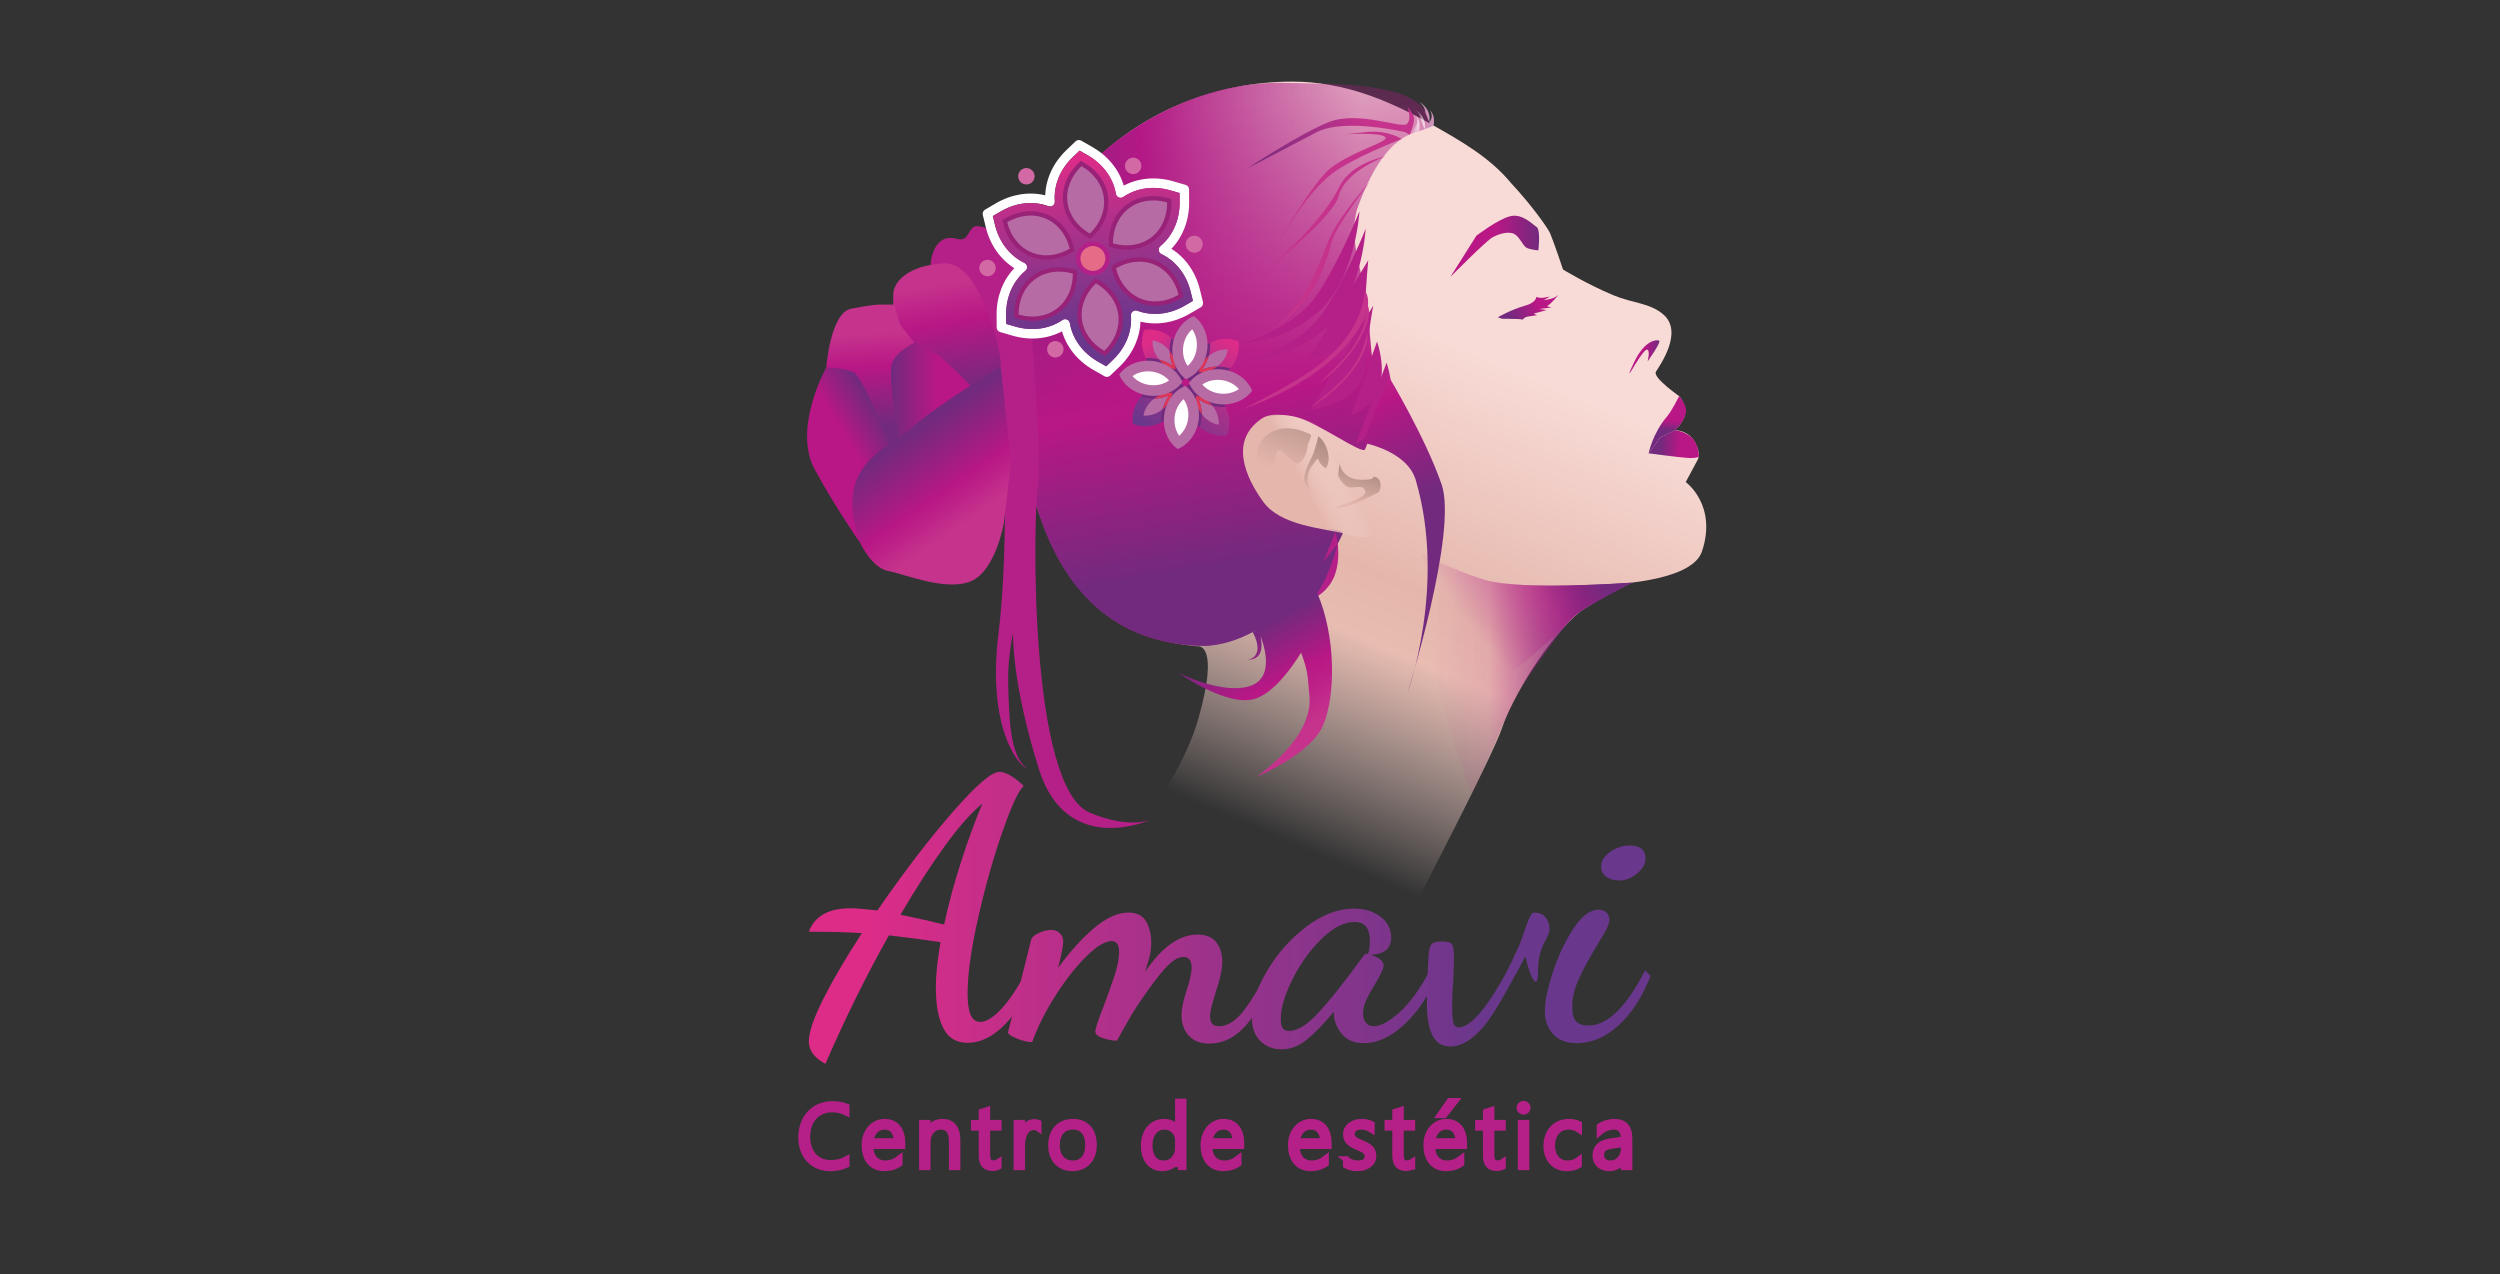 <?xml version="1.0" encoding="utf-8"?>
<!-- Generator: Adobe Illustrator 16.0.0, SVG Export Plug-In . SVG Version: 6.00 Build 0)  -->
<!DOCTYPE svg PUBLIC "-//W3C//DTD SVG 1.1//EN" "http://www.w3.org/Graphics/SVG/1.1/DTD/svg11.dtd">
<svg version="1.1" id="Capa_1" xmlns="http://www.w3.org/2000/svg" xmlns:xlink="http://www.w3.org/1999/xlink" x="0px" y="0px"
	 width="844.564px" height="430.479px" viewBox="0 0 844.564 430.479" enable-background="new 0 0 844.564 430.479"
	 xml:space="preserve">
<rect x="0" y="0" width="844.564" height="430.479" fill="#333333" stroke="none"/>
<g>
	<g>
		<g>
			<path fill="#B42087" stroke="#B42087" stroke-width="2" stroke-miterlimit="10" d="M285.984,393.521
				c-1.616,0.76-3.46,1.139-5.534,1.139c-1.48,0-2.823-0.26-4.03-0.78c-1.207-0.521-2.236-1.244-3.088-2.168
				c-0.853-0.925-1.509-2.024-1.971-3.3c-0.462-1.276-0.694-2.667-0.694-4.176c0-1.587,0.246-3.065,0.737-4.433
				s1.195-2.555,2.11-3.563c0.915-1.008,2.022-1.798,3.322-2.373c1.3-0.574,2.757-0.861,4.373-0.861
				c1.781,0,3.374,0.272,4.775,0.817v2.073c-1.499-0.749-3.101-1.124-4.804-1.124c-1.353,0-2.555,0.234-3.607,0.701
				c-1.051,0.467-1.937,1.117-2.657,1.948c-0.72,0.834-1.271,1.816-1.65,2.951c-0.379,1.133-0.569,2.373-0.569,3.715
				c0,1.208,0.17,2.345,0.511,3.41c0.34,1.065,0.844,1.997,1.511,2.796s1.497,1.432,2.49,1.897c0.993,0.469,2.146,0.701,3.46,0.701
				c2.015,0,3.787-0.423,5.315-1.27V393.521z"/>
			<path fill="#B42087" stroke="#B42087" stroke-width="2" stroke-miterlimit="10" d="M294.026,387.156
				c0.01,0.915,0.132,1.737,0.365,2.467c0.233,0.73,0.569,1.35,1.007,1.854c0.438,0.507,0.971,0.894,1.599,1.162
				c0.627,0.267,1.336,0.401,2.124,0.401c1.685,0,3.276-0.591,4.775-1.767v1.839c-1.431,1.022-3.164,1.532-5.198,1.532
				c-1.002,0-1.913-0.174-2.73-0.524c-0.817-0.351-1.513-0.858-2.087-1.527c-0.575-0.666-1.018-1.485-1.329-2.46
				c-0.312-0.974-0.467-2.083-0.467-3.328c0-1.119,0.17-2.155,0.511-3.11c0.341-0.954,0.813-1.778,1.416-2.476
				c0.604-0.695,1.319-1.24,2.146-1.634c0.827-0.396,1.732-0.592,2.716-0.592c0.964,0,1.815,0.167,2.555,0.503
				s1.361,0.815,1.862,1.438c0.501,0.625,0.883,1.384,1.146,2.279c0.263,0.896,0.395,1.897,0.395,3.007v0.936H294.026z
				 M302.904,385.52c-0.029-1.556-0.399-2.764-1.109-3.62c-0.711-0.857-1.699-1.286-2.964-1.286c-0.633,0-1.219,0.113-1.76,0.336
				c-0.54,0.226-1.015,0.549-1.423,0.972c-0.409,0.423-0.747,0.94-1.015,1.549s-0.455,1.291-0.562,2.05H302.904z"/>
			<path fill="#B42087" stroke="#B42087" stroke-width="2" stroke-miterlimit="10" d="M321.576,394.296v-8.614
				c0-3.378-1.227-5.068-3.68-5.068c-0.652,0-1.255,0.131-1.811,0.389c-0.555,0.258-1.034,0.615-1.438,1.073
				c-0.404,0.458-0.72,0.999-0.949,1.627c-0.229,0.628-0.342,1.308-0.342,2.037v8.557h-1.87v-14.952h1.87v2.599h0.058
				c1.11-1.966,2.779-2.948,5.008-2.948c1.635,0,2.881,0.53,3.738,1.59c0.856,1.063,1.285,2.596,1.285,4.6v9.112H321.576z"/>
			<path fill="#B42087" stroke="#B42087" stroke-width="2" stroke-miterlimit="10" d="M337.358,394.121
				c-0.643,0.321-1.343,0.481-2.103,0.481c-2.414,0-3.621-1.392-3.621-4.177v-9.447h-2.628v-1.635h2.628v-3.768l1.869-0.613v4.381
				h3.855v1.635h-3.855v9.155c0,1.013,0.166,1.743,0.497,2.191c0.331,0.447,0.891,0.672,1.679,0.672
				c0.584,0,1.144-0.176,1.679-0.526V394.121z"/>
			<path fill="#B42087" stroke="#B42087" stroke-width="2" stroke-miterlimit="10" d="M350.847,381.256
				c-0.438-0.321-1.002-0.48-1.694-0.48c-0.497,0-0.934,0.094-1.314,0.285c-0.379,0.188-0.713,0.444-1,0.766
				s-0.531,0.694-0.73,1.117c-0.2,0.423-0.36,0.864-0.482,1.321c-0.122,0.458-0.209,0.919-0.263,1.388
				c-0.054,0.467-0.081,0.91-0.081,1.329v7.314h-1.854v-14.952h1.854v3.198h0.059c0.175-0.545,0.396-1.035,0.665-1.468
				c0.268-0.434,0.577-0.799,0.927-1.095c0.35-0.298,0.732-0.522,1.146-0.679c0.414-0.156,0.849-0.234,1.307-0.234
				c0.301,0,0.571,0.02,0.81,0.059c0.238,0.039,0.455,0.098,0.65,0.176V381.256z"/>
			<path fill="#B42087" stroke="#B42087" stroke-width="2" stroke-miterlimit="10" d="M362.277,394.646
				c-1.11,0-2.105-0.185-2.986-0.554c-0.881-0.37-1.633-0.893-2.256-1.57c-0.623-0.676-1.1-1.487-1.431-2.432
				c-0.331-0.944-0.496-1.99-0.496-3.14c0-1.245,0.175-2.36,0.525-3.343s0.85-1.817,1.497-2.504c0.647-0.687,1.429-1.209,2.344-1.57
				c0.915-0.359,1.937-0.539,3.066-0.539c1.081,0,2.054,0.178,2.92,0.531c0.866,0.356,1.601,0.87,2.205,1.542
				s1.066,1.489,1.387,2.453c0.321,0.963,0.482,2.06,0.482,3.285c0,1.167-0.168,2.231-0.504,3.19
				c-0.336,0.958-0.815,1.783-1.438,2.475c-0.624,0.691-1.382,1.228-2.278,1.606C364.418,394.457,363.406,394.646,362.277,394.646z
				 M362.422,380.613c-0.817,0-1.557,0.142-2.219,0.425c-0.662,0.282-1.229,0.694-1.701,1.233c-0.472,0.541-0.834,1.202-1.087,1.986
				c-0.253,0.782-0.38,1.672-0.38,2.664c0,0.935,0.126,1.777,0.38,2.527c0.253,0.748,0.611,1.391,1.073,1.927
				c0.462,0.535,1.024,0.945,1.686,1.232c0.662,0.289,1.402,0.433,2.22,0.433c0.837,0,1.577-0.14,2.219-0.416
				c0.642-0.278,1.188-0.683,1.635-1.213s0.786-1.181,1.015-1.948c0.229-0.771,0.343-1.646,0.343-2.63
				c0-2.016-0.448-3.555-1.343-4.621C365.367,381.147,364.087,380.613,362.422,380.613z"/>
			<path fill="#B42087" stroke="#B42087" stroke-width="2" stroke-miterlimit="10" d="M397.957,394.296v-2.628h-0.058
				c-0.497,0.944-1.205,1.676-2.125,2.197s-1.964,0.78-3.132,0.78c-0.935,0-1.784-0.172-2.548-0.517
				c-0.765-0.346-1.419-0.845-1.964-1.497c-0.545-0.653-0.966-1.441-1.263-2.365c-0.297-0.925-0.445-1.973-0.445-3.14
				c0-1.208,0.163-2.31,0.489-3.307c0.326-0.999,0.789-1.855,1.387-2.571s1.319-1.27,2.161-1.663
				c0.842-0.396,1.779-0.592,2.811-0.592c2.151,0,3.694,0.86,4.629,2.584h0.058v-9.419h1.869v22.137H397.957z M397.957,385.272
				c0-0.651-0.112-1.262-0.336-1.826c-0.224-0.563-0.535-1.055-0.934-1.475c-0.399-0.418-0.879-0.748-1.438-0.993
				c-0.56-0.241-1.176-0.365-1.847-0.365c-0.74,0-1.422,0.147-2.045,0.439c-0.623,0.293-1.156,0.712-1.599,1.262
				c-0.443,0.551-0.789,1.221-1.037,2.009c-0.248,0.788-0.372,1.685-0.372,2.688c0,0.944,0.112,1.79,0.336,2.54
				s0.542,1.382,0.957,1.897c0.414,0.516,0.908,0.911,1.482,1.184s1.212,0.409,1.913,0.409c0.759,0,1.443-0.137,2.052-0.409
				c0.608-0.272,1.124-0.647,1.547-1.125c0.423-0.477,0.75-1.037,0.978-1.679c0.229-0.643,0.343-1.329,0.343-2.059V385.272z"/>
			<path fill="#B42087" stroke="#B42087" stroke-width="2" stroke-miterlimit="10" d="M408.525,387.156
				c0.01,0.915,0.131,1.737,0.365,2.467c0.233,0.73,0.569,1.35,1.007,1.854c0.438,0.507,0.971,0.894,1.599,1.162
				c0.627,0.267,1.336,0.401,2.125,0.401c1.684,0,3.275-0.591,4.774-1.767v1.839c-1.431,1.022-3.164,1.532-5.198,1.532
				c-1.002,0-1.912-0.174-2.73-0.524c-0.817-0.351-1.514-0.858-2.088-1.527c-0.574-0.666-1.017-1.485-1.329-2.46
				c-0.312-0.974-0.467-2.083-0.467-3.328c0-1.119,0.17-2.155,0.511-3.11c0.341-0.954,0.813-1.778,1.417-2.476
				c0.604-0.695,1.319-1.24,2.147-1.634c0.827-0.396,1.732-0.592,2.715-0.592c0.964,0,1.815,0.167,2.555,0.503
				c0.74,0.336,1.36,0.815,1.862,1.438c0.501,0.625,0.883,1.384,1.146,2.279s0.395,1.897,0.395,3.007v0.936H408.525z
				 M417.403,385.52c-0.029-1.556-0.399-2.764-1.11-3.62c-0.71-0.857-1.699-1.286-2.964-1.286c-0.633,0-1.219,0.113-1.76,0.336
				c-0.54,0.226-1.015,0.549-1.423,0.972c-0.409,0.423-0.748,0.94-1.015,1.549s-0.455,1.291-0.562,2.05H417.403z"/>
			<path fill="#B42087" stroke="#B42087" stroke-width="2" stroke-miterlimit="10" d="M438.058,387.156
				c0.01,0.915,0.132,1.737,0.366,2.467c0.233,0.73,0.569,1.35,1.007,1.854c0.438,0.507,0.971,0.894,1.599,1.162
				c0.628,0.267,1.336,0.401,2.125,0.401c1.684,0,3.276-0.591,4.774-1.767v1.839c-1.431,1.022-3.164,1.532-5.198,1.532
				c-1.002,0-1.913-0.174-2.73-0.524s-1.514-0.858-2.088-1.527c-0.575-0.666-1.018-1.485-1.329-2.46
				c-0.312-0.974-0.468-2.083-0.468-3.328c0-1.119,0.17-2.155,0.511-3.11c0.341-0.954,0.813-1.778,1.416-2.476
				c0.604-0.695,1.319-1.24,2.147-1.634c0.827-0.396,1.732-0.592,2.715-0.592c0.964,0,1.815,0.167,2.556,0.503
				c0.74,0.336,1.36,0.815,1.861,1.438c0.502,0.625,0.883,1.384,1.146,2.279c0.263,0.896,0.395,1.897,0.395,3.007v0.936H438.058z
				 M446.936,385.52c-0.029-1.556-0.399-2.764-1.109-3.62c-0.711-0.857-1.699-1.286-2.964-1.286c-0.633,0-1.219,0.113-1.759,0.336
				c-0.541,0.226-1.015,0.549-1.424,0.972c-0.409,0.423-0.747,0.94-1.015,1.549c-0.268,0.608-0.455,1.291-0.563,2.05H446.936z"/>
			<path fill="#B42087" stroke="#B42087" stroke-width="2" stroke-miterlimit="10" d="M454.672,391.61
				c0.282,0.223,0.589,0.423,0.919,0.597c0.331,0.177,0.672,0.327,1.022,0.454c0.351,0.125,0.703,0.222,1.059,0.283
				c0.355,0.063,0.694,0.097,1.015,0.097c2.219,0,3.329-0.834,3.329-2.497c0-0.38-0.078-0.708-0.234-0.986
				c-0.155-0.277-0.379-0.53-0.671-0.759c-0.292-0.229-0.643-0.441-1.051-0.635c-0.409-0.195-0.872-0.4-1.387-0.614
				c-0.691-0.281-1.285-0.568-1.781-0.86c-0.497-0.293-0.905-0.612-1.227-0.957c-0.321-0.346-0.56-0.725-0.715-1.139
				s-0.234-0.885-0.234-1.409c0-0.663,0.144-1.251,0.431-1.767s0.674-0.955,1.161-1.314c0.487-0.359,1.049-0.636,1.687-0.824
				c0.638-0.191,1.307-0.285,2.008-0.285c1.295,0,2.424,0.243,3.388,0.729v1.972c-1.12-0.721-2.327-1.082-3.621-1.082
				c-0.467,0-0.893,0.061-1.278,0.177c-0.384,0.116-0.713,0.283-0.985,0.495c-0.273,0.215-0.484,0.471-0.635,0.769
				c-0.151,0.296-0.227,0.624-0.227,0.983c0,0.371,0.059,0.694,0.175,0.972c0.117,0.278,0.299,0.528,0.547,0.752
				c0.249,0.226,0.57,0.438,0.964,0.643c0.395,0.205,0.874,0.423,1.438,0.657c0.72,0.293,1.343,0.581,1.869,0.868
				c0.525,0.289,0.958,0.6,1.299,0.936c0.341,0.336,0.594,0.71,0.76,1.124c0.165,0.414,0.248,0.893,0.248,1.438
				c0,0.672-0.139,1.271-0.416,1.796c-0.277,0.526-0.662,0.97-1.153,1.329c-0.492,0.361-1.069,0.634-1.73,0.817
				c-0.662,0.186-1.382,0.277-2.161,0.277c-1.509,0-2.779-0.315-3.811-0.947V391.61z"/>
			<path fill="#B42087" stroke="#B42087" stroke-width="2" stroke-miterlimit="10" d="M477.082,394.121
				c-0.643,0.321-1.344,0.481-2.103,0.481c-2.414,0-3.621-1.392-3.621-4.177v-9.447h-2.628v-1.635h2.628v-3.768l1.869-0.613v4.381
				h3.855v1.635h-3.855v9.155c0,1.013,0.166,1.743,0.497,2.191c0.331,0.447,0.891,0.672,1.679,0.672c0.584,0,1.144-0.176,1.68-0.526
				V394.121z"/>
			<path fill="#B42087" stroke="#B42087" stroke-width="2" stroke-miterlimit="10" d="M483.81,387.156
				c0.01,0.915,0.132,1.737,0.366,2.467c0.233,0.73,0.569,1.35,1.007,1.854c0.438,0.507,0.971,0.894,1.599,1.162
				c0.628,0.267,1.336,0.401,2.125,0.401c1.684,0,3.275-0.591,4.774-1.767v1.839c-1.431,1.022-3.164,1.532-5.198,1.532
				c-1.002,0-1.912-0.174-2.73-0.524c-0.817-0.351-1.513-0.858-2.087-1.527c-0.575-0.666-1.018-1.485-1.329-2.46
				c-0.312-0.974-0.468-2.083-0.468-3.328c0-1.119,0.17-2.155,0.511-3.11c0.341-0.954,0.813-1.778,1.417-2.476
				c0.604-0.695,1.319-1.24,2.146-1.634c0.827-0.396,1.732-0.592,2.715-0.592c0.964,0,1.815,0.167,2.555,0.503
				c0.74,0.336,1.361,0.815,1.862,1.438c0.501,0.625,0.883,1.384,1.146,2.279c0.263,0.896,0.395,1.897,0.395,3.007v0.936H483.81z
				 M492.688,385.52c-0.029-1.556-0.399-2.764-1.109-3.62c-0.711-0.857-1.699-1.286-2.964-1.286c-0.633,0-1.219,0.113-1.76,0.336
				c-0.54,0.226-1.015,0.549-1.423,0.972s-0.747,0.94-1.015,1.549c-0.268,0.608-0.455,1.291-0.562,2.05H492.688z M487.957,376.729
				h-1.577l3.329-4.788h1.972L487.957,376.729z"/>
			<path fill="#B42087" stroke="#B42087" stroke-width="2" stroke-miterlimit="10" d="M507.695,394.121
				c-0.642,0.321-1.343,0.481-2.103,0.481c-2.414,0-3.621-1.392-3.621-4.177v-9.447h-2.628v-1.635h2.628v-3.768l1.869-0.613v4.381
				h3.854v1.635h-3.854v9.155c0,1.013,0.166,1.743,0.496,2.191c0.331,0.447,0.891,0.672,1.68,0.672c0.584,0,1.144-0.176,1.679-0.526
				V394.121z"/>
			<path fill="#B42087" stroke="#B42087" stroke-width="2" stroke-miterlimit="10" d="M514.687,375.562
				c-0.36,0-0.672-0.125-0.935-0.379c-0.263-0.253-0.394-0.574-0.394-0.964c0-0.38,0.131-0.694,0.394-0.941
				c0.263-0.248,0.574-0.372,0.935-0.372c0.185,0,0.36,0.031,0.526,0.095c0.165,0.063,0.309,0.152,0.431,0.271
				c0.122,0.116,0.219,0.254,0.292,0.416c0.073,0.159,0.109,0.338,0.109,0.532c0,0.185-0.034,0.361-0.102,0.526
				c-0.068,0.165-0.166,0.309-0.292,0.43c-0.126,0.122-0.27,0.217-0.431,0.285C515.059,375.527,514.881,375.562,514.687,375.562z
				 M513.767,394.296v-14.952h1.869v14.952H513.767z"/>
			<path fill="#B42087" stroke="#B42087" stroke-width="2" stroke-miterlimit="10" d="M533.388,393.624
				c-1.109,0.672-2.453,1.017-4.03,1.036c-1.071,0.011-2.035-0.174-2.891-0.554c-0.857-0.379-1.587-0.907-2.19-1.585
				c-0.604-0.676-1.066-1.475-1.387-2.396c-0.321-0.918-0.482-1.919-0.482-2.999c0-1.119,0.17-2.174,0.511-3.161
				c0.341-0.988,0.837-1.851,1.49-2.584c0.652-0.735,1.45-1.316,2.395-1.745c0.944-0.429,2.024-0.643,3.241-0.643
				c1.236,0,2.366,0.237,3.388,0.715v1.986c-1.09-0.721-2.269-1.082-3.534-1.082c-0.886,0-1.675,0.169-2.365,0.505
				c-0.691,0.336-1.273,0.794-1.745,1.373s-0.833,1.255-1.081,2.03c-0.249,0.773-0.373,1.592-0.373,2.46
				c0,0.797,0.104,1.562,0.314,2.292c0.209,0.729,0.53,1.374,0.964,1.934c0.433,0.561,0.98,1.006,1.643,1.336
				c0.662,0.332,1.44,0.498,2.336,0.498c1.401,0,2.667-0.42,3.796-1.257V393.624z"/>
			<path fill="#B42087" stroke="#B42087" stroke-width="2" stroke-miterlimit="10" d="M548.585,394.296v-2.657h-0.059
				c-0.486,0.953-1.151,1.694-1.993,2.219c-0.842,0.525-1.794,0.788-2.855,0.788c-0.72,0-1.37-0.102-1.949-0.307
				c-0.579-0.203-1.071-0.494-1.474-0.868c-0.405-0.374-0.716-0.824-0.935-1.351c-0.219-0.524-0.328-1.104-0.328-1.737
				c0-1.354,0.418-2.432,1.255-3.234s2.103-1.325,3.797-1.568l4.541-0.658c0-2.872-1.115-4.309-3.344-4.309
				c-1.743,0-3.358,0.64-4.848,1.914v-2.045c0.312-0.223,0.665-0.425,1.059-0.606c0.395-0.18,0.811-0.336,1.249-0.467
				c0.438-0.13,0.888-0.233,1.351-0.307c0.462-0.072,0.912-0.108,1.351-0.108c1.665,0,2.922,0.467,3.774,1.401
				c0.852,0.934,1.277,2.326,1.277,4.177v9.724H548.585z M544.73,387.039c-0.672,0.097-1.246,0.219-1.723,0.365
				c-0.478,0.146-0.872,0.344-1.183,0.591c-0.312,0.248-0.541,0.556-0.686,0.92c-0.146,0.365-0.219,0.815-0.219,1.352
				c0,0.399,0.07,0.768,0.211,1.109c0.141,0.341,0.346,0.636,0.613,0.882c0.268,0.249,0.594,0.441,0.979,0.578
				c0.384,0.136,0.82,0.205,1.307,0.205c0.662,0,1.271-0.127,1.825-0.38c0.555-0.254,1.034-0.604,1.438-1.051
				c0.404-0.449,0.72-0.984,0.949-1.607c0.229-0.623,0.343-1.3,0.343-2.03v-1.475L544.73,387.039z"/>
		</g>
	</g>
	<g>
		<linearGradient id="SVGID_1_" gradientUnits="userSpaceOnUse" x1="549.601" y1="310.062" x2="282.848" y2="310.062">
			<stop  offset="0.171" style="stop-color:#69378C"/>
			<stop  offset="0.971" style="stop-color:#DD2C88"/>
		</linearGradient>
		<path fill="url(#SVGID_1_)" d="M273.245,351.808c0-3.087,1.625-7.862,4.875-14.321c3.249-6.46,7.596-13.874,13.042-22.245
			c-4.875-0.323-10.849-0.486-17.917-0.486c1.95-5.28,6.662-7.922,14.139-7.922c1.624,0,4.631,0.243,9.02,0.729
			c9.099-13.162,17.592-24.254,25.475-33.274c7.88-9.019,13.121-13.529,15.723-13.529c2.112,0,4.875,1.585,8.288,4.754
			c-1.626,1.218-4.004,6.277-7.13,15.175c-3.13,8.896-5.893,18.649-8.289,29.254c-2.397,10.604-3.595,19.156-3.595,25.655
			c0,3.252,0.344,5.669,1.036,7.252c0.689,1.587,1.768,2.379,3.23,2.379c2.03,0,4.428-1.481,7.191-4.45
			c2.762-2.964,5.769-7.536,9.02-13.711l2.194,2.314c-2.602,6.907-5.933,12.455-9.995,16.639c-4.064,4.184-8.289,6.276-12.676,6.276
			c-3.739,0-6.46-1.627-8.167-4.875c-1.706-3.25-2.56-7.922-2.56-14.018c0-3.98,0.527-9.02,1.584-15.113
			c-4.144-0.649-9.955-1.42-17.429-2.315c-7.558,13.406-14.708,27.871-21.453,43.391
			C275.112,357.415,273.245,354.896,273.245,351.808z M324.681,291.109c2.355-7.313,4.753-13.854,7.191-19.625
			c-3.577,2.846-7.761,7.558-12.554,14.14c-4.796,6.582-9.833,14.383-15.114,23.402l9.142,1.95c2.438,0.651,4.306,1.097,5.606,1.342
			C320.415,305.492,322.323,298.422,324.681,291.109z"/>
		<linearGradient id="SVGID_2_" gradientUnits="userSpaceOnUse" x1="549.601" y1="330.418" x2="282.848" y2="330.418">
			<stop  offset="0.171" style="stop-color:#69378C"/>
			<stop  offset="0.971" style="stop-color:#DD2C88"/>
		</linearGradient>
		<path fill="url(#SVGID_2_)" d="M401.592,349.859c-1.627-1.787-2.438-4.063-2.438-6.827c0-1.298,0.183-2.742,0.549-4.325
			c0.366-1.585,0.792-3.068,1.279-4.45c1.055-3.33,1.585-5.77,1.585-7.313c0-2.438-0.935-3.657-2.804-3.657
			c-1.788,0-3.86,1.3-6.215,3.9c-2.358,2.603-5.527,6.867-9.507,12.798c-0.975,1.464-2.438,3.942-4.389,7.436l-2.315,4.144
			c-1.463,0-3.047-0.285-4.754-0.854c-1.706-0.568-2.56-1.34-2.56-2.314c0-0.813,0.854-3.414,2.56-7.801
			c1.625-4.224,2.944-7.923,3.962-11.093c1.014-3.169,1.523-5.809,1.523-7.923c0-2.437-0.854-3.656-2.56-3.656
			c-2.195,0-5.04,1.729-8.532,5.18c-3.495,3.456-6.948,7.843-10.361,13.165c-3.413,5.322-6.054,10.584-7.922,15.784
			c-1.463,0-3.19-0.408-5.18-1.22c-1.99-0.813-2.987-1.504-2.987-2.072l7.801-31.202c0.244-0.894,1.116-1.686,2.62-2.377
			c1.503-0.69,2.864-1.037,4.083-1.037s2.213,0.367,2.987,1.097c0.771,0.733,1.157,1.707,1.157,2.928c0,1.3-0.569,4.225-1.706,8.775
			c3.901-5.364,7.922-9.813,12.067-13.348c4.145-3.534,8.044-5.301,11.702-5.301c2.761,0,4.732,0.974,5.91,2.926
			c1.177,1.95,1.768,4.387,1.768,7.312c0,1.546-0.164,2.987-0.488,4.327c-0.325,1.34-0.854,3.15-1.584,5.424
			c5.687-8.367,11.58-12.554,17.673-12.554c2.926,0,5.059,0.875,6.399,2.62c1.341,1.748,2.012,3.922,2.012,6.521
			c0,2.601-0.813,6.258-2.438,10.97c-0.082,0.325-0.387,1.384-0.915,3.168c-0.529,1.789-0.792,3.251-0.792,4.389
			c0,2.194,1.015,3.291,3.048,3.291c2.925,0,5.79-1.869,8.593-5.607c2.803-3.737,5.423-8.205,7.861-13.408l2.072,2.561
			c-2.357,6.094-5.383,11.336-9.08,15.723c-3.698,4.389-7.943,6.583-12.737,6.583C405.531,352.54,403.215,351.645,401.592,349.859z"
			/>
		<linearGradient id="SVGID_3_" gradientUnits="userSpaceOnUse" x1="549.602" y1="330.722" x2="282.847" y2="330.722">
			<stop  offset="0.171" style="stop-color:#69378C"/>
			<stop  offset="0.971" style="stop-color:#DD2C88"/>
		</linearGradient>
		<path fill="url(#SVGID_3_)" d="M425.785,351.687c-1.909-1.87-2.865-4.509-2.865-7.923c0-4.712,1.728-9.994,5.18-15.845
			c3.454-5.85,7.862-10.806,13.225-14.871c5.364-4.062,10.726-6.094,16.089-6.094c3.574,0,6.561,0.913,8.958,2.742
			c2.396,1.828,3.595,4.165,3.595,7.009c0,3.738-2.315,5.688-6.946,5.851c2.924,0.896,4.387,2.115,4.387,3.657
			c0,0.568-0.286,1.422-0.854,2.558c-0.569,1.141-1.218,2.317-1.95,3.536c-1.301,2.113-2.316,3.962-3.047,5.547
			c-0.731,1.583-1.097,3.066-1.097,4.449c0,1.218,0.305,2.253,0.914,3.106s1.523,1.28,2.743,1.28c2.273,0,5.18-1.586,8.715-4.754
			c3.534-3.169,6.967-7.923,10.299-14.262l2.316,2.317c-3.008,6.745-6.746,12.169-11.214,16.271
			c-4.47,4.102-8.979,6.155-13.529,6.155c-3.251,0-5.75-1.077-7.496-3.23c-1.748-2.151-2.62-4.61-2.62-7.374
			c-3.657,4.388-6.786,7.598-9.386,9.63c-2.601,2.029-5.362,3.047-8.288,3.047C430.07,354.49,427.693,353.555,425.785,351.687z
			 M445.408,342.119c3.778-4.103,8.063-9.446,12.859-16.028l2.438-3.29c0.244-0.407,0.567-0.61,0.975-0.61l0.488,0.122
			c0.405-1.301,0.609-2.804,0.609-4.511c0-4.224-1.707-6.337-5.12-6.337c-3.577,0-7.313,1.91-11.213,5.729
			s-7.172,8.369-9.812,13.651c-2.642,5.282-3.961,9.792-3.961,13.529c0,1.382,0.222,2.377,0.67,2.985
			c0.446,0.609,1.158,0.915,2.133,0.915C438.318,348.274,441.63,346.223,445.408,342.119z"/>
		<linearGradient id="SVGID_4_" gradientUnits="userSpaceOnUse" x1="549.601" y1="330.905" x2="282.851" y2="330.905">
			<stop  offset="0.171" style="stop-color:#69378C"/>
			<stop  offset="0.971" style="stop-color:#DD2C88"/>
		</linearGradient>
		<path fill="url(#SVGID_4_)" d="M483.861,349.674c-1.219-2.558-1.828-6.153-1.828-10.785c0-2.273,0.161-7.109,0.487-14.505
			c0.08-2.599,0.365-4.305,0.853-5.118c0.487-0.812,1.746-1.219,3.779-1.219c1.868,0,3.005,0.345,3.412,1.035
			c0.405,0.691,0.61,2.297,0.61,4.813c0,1.545-0.083,4.105-0.245,7.679c-0.243,2.683-0.365,5.406-0.365,8.168
			c0,2.764,0.141,4.674,0.427,5.729c0.284,1.057,0.873,1.583,1.768,1.583c2.599,0,5.747-2.578,9.446-7.738
			c3.696-5.161,6.926-10.868,9.69-17.125c2.915-5.268,4.388-13.895,6.338-13.895c1.787,0,3.108,0.568,3.961,1.705
			c0.853,1.141,1.28,2.357,1.28,3.657c0,0.813-0.182,1.583-0.548,2.316c-0.366,0.73-0.59,1.219-0.67,1.462
			c-0.813,1.382-1.463,2.907-1.951,4.57c-0.487,1.667-0.731,3.921-0.731,6.764c0,5.689-2.54,2.408-4.24-5.701
			c-3.577,6.664-10.246,19.274-14.105,23.741c-3.859,4.469-7.577,6.704-11.152,6.704
			C487.153,353.515,485.08,352.234,483.861,349.674z"/>
		<linearGradient id="SVGID_5_" gradientUnits="userSpaceOnUse" x1="549.601" y1="319.021" x2="282.85" y2="319.021">
			<stop  offset="0.171" style="stop-color:#69378C"/>
			<stop  offset="0.971" style="stop-color:#DD2C88"/>
		</linearGradient>
		<path fill="url(#SVGID_5_)" d="M524.688,349.371c-1.869-2.032-2.804-4.632-2.804-7.801c0-3.248,0.915-7.659,2.743-13.225
			c1.828-5.565,4.144-10.462,6.947-14.688c2.803-4.224,5.625-6.339,8.471-6.339c1.056,0,1.93,0.305,2.621,0.915
			c0.689,0.608,1.037,1.483,1.037,2.62c0,0.731-0.327,1.729-0.976,2.987c-0.651,1.26-1.707,3.068-3.168,5.424
			c-2.602,4.307-4.653,8.104-6.156,11.396c-1.505,3.292-2.255,6.399-2.255,9.324c0,2.521,0.445,4.226,1.341,5.118
			c0.893,0.896,2.274,1.342,4.144,1.342c6.419,0,12.799-6.217,19.137-18.647l1.828,1.95c-2.845,7.15-6.46,12.716-10.848,16.697
			c-4.388,3.98-9.102,5.973-14.139,5.973C529.197,352.418,526.556,351.401,524.688,349.371z M542.666,296.229
			c-1.18-0.812-1.768-1.99-1.768-3.535c0-1.867,1.037-3.514,3.109-4.936c2.072-1.422,4.285-2.134,6.643-2.134
			c3.493,0,5.242,1.506,5.242,4.511c0,1.705-0.936,3.35-2.804,4.936c-1.87,1.585-3.901,2.377-6.094,2.377
			C545.287,297.447,543.843,297.042,542.666,296.229z"/>
	</g>
	<path fill="#1C110A" d="M538.424,343.377"/>
	<linearGradient id="SVGID_6_" gradientUnits="userSpaceOnUse" x1="483.958" y1="84" x2="404.162" y2="271.114">
		<stop  offset="0.132" style="stop-color:#F8DBD6"/>
		<stop  offset="0.531" style="stop-color:#E5B7AC"/>
		<stop  offset="0.641" style="stop-color:#E8BCB1"/>
		<stop  offset="1" style="stop-color:#F8DBD6;stop-opacity:0"/>
	</linearGradient>
	<path fill="url(#SVGID_6_)" d="M569.482,162.85l3.923-7.324c0,0,1.569-1.962-0.916-6.278c-2.485-4.316-7.193-3.924-7.193-3.924
		s1.528-0.049,3.4-3.792c1.962-3.924-1.438-7.717-1.438-7.717s-9.025-6.279-7.847-8.24c1.176-1.962,9.468-13.371,2.485-19.357
		c-4.577-3.924-10.235-3.702-17.003-6.54c-8.832-3.704-16.872-8.632-16.872-8.632s-2.747-8.371-4.316-12.164
		c-0.695-1.679-6.092-9.373-13.208-17.008c-7.271-8.825-17.343-14.493-27.534-20.202c-13.932-7.805-29.048-14.103-46.366-14.103
		c-51.913,0-93.996,40.209-93.996,89.811c0,47.081,13.835,97.168,62.083,100.971c0,0,7.585-1.221,0,24.938
		c-7.587,26.158-35.968,56.371-35.968,56.371l110.388,3.924c0,0,25.243-48.264,28.382-57.811
		c3.139-9.548,15.302-30.213,26.419-39.237c0,0,8.666-5.845,17.42-9.706c2.969-0.373,5.797-0.844,8.402-1.436
		c7.912-1.794,13.761-4.675,15.247-9.131C580.207,170.567,569.482,162.85,569.482,162.85z"/>
	<linearGradient id="SVGID_7_" gradientUnits="userSpaceOnUse" x1="342.951" y1="123.085" x2="482.985" y2="123.085">
		<stop  offset="0" style="stop-color:#722A7E"/>
		<stop  offset="0.304" style="stop-color:#B81785"/>
		<stop  offset="0.835" style="stop-color:#A81A85;stop-opacity:0"/>
	</linearGradient>
	<path fill="url(#SVGID_7_)" d="M462.494,107.001c0,12.853,4.97,30.082-1.345,44.796c-0.854,1.988-16.135-9.327-23.767-11.052
		c-11.091-2.507-14.859,4.209-16.218,7.063c-2.616,5.493,0.021,16.678,9.156,24.326c7.542,6.315,24.124,6.243,23.281,8.11
		c-9.646,21.363-30.814,38.635-48.393,37.929c-58.595-2.353-62.256-71.21-62.256-110.65s45.253-80.829,91.292-79.521
		c17.042,0.484,45.434-0.489,48.393,12.295C486.109,55.3,462.494,85.708,462.494,107.001z"/>
	<linearGradient id="SVGID_8_" gradientUnits="userSpaceOnUse" x1="429.818" y1="188.058" x2="399.299" y2="7.785">
		<stop  offset="0" style="stop-color:#722A7E"/>
		<stop  offset="0.304" style="stop-color:#B81785"/>
		<stop  offset="0.835" style="stop-color:#A81A85;stop-opacity:0.3"/>
	</linearGradient>
	<path fill="url(#SVGID_8_)" d="M462.494,107.001c0,12.853,4.97,30.082-1.345,44.796c-0.854,1.988-16.135-9.327-23.767-11.052
		c-11.091-2.507-14.859,4.209-16.218,7.063c-2.616,5.493,0.021,16.678,9.156,24.326c7.542,6.315,24.124,6.243,23.281,8.11
		c-9.646,21.363-30.814,38.635-48.393,37.929c-58.595-2.353-62.256-71.21-62.256-110.65s45.253-80.829,91.292-79.521
		c17.042,0.484,45.434-0.489,48.393,12.295c1.86,8.035-11.514-3.958-23.805,29.296C454.385,81.629,462.494,97.114,462.494,107.001z"
		/>
	<linearGradient id="SVGID_9_" gradientUnits="userSpaceOnUse" x1="434.185" y1="168.628" x2="456.902" y2="156.746">
		<stop  offset="0.302" style="stop-color:#E5B7AC"/>
		<stop  offset="0.839" style="stop-color:#F8DBD6;stop-opacity:0"/>
	</linearGradient>
	<path fill="url(#SVGID_9_)" d="M471.781,180.376c0,0-3.401-1.962-6.147-0.654c-2.747,1.307-3.271,2.747-11.118,0.654
		c-7.848-2.093-21.843-2.616-27.859-10.987c-6.017-8.371-11.349-20.605-0.393-27.988c6.017-4.056,20.534,2.616,20.534,2.616"/>
	<linearGradient id="SVGID_10_" gradientUnits="userSpaceOnUse" x1="460.281" y1="158.432" x2="456.009" y2="170.377">
		<stop  offset="0" style="stop-color:#AF8C83"/>
		<stop  offset="1" style="stop-color:#E5B7AC"/>
	</linearGradient>
	<path fill="url(#SVGID_10_)" d="M452.555,156.573c0,0,0.653,5.231,6.932,5.493c6.277,0.261,3.4-1.701,5.493-0.785
		c2.093,0.916,1.701,4.838,0.131,5.362c-1.57,0.523-7.717,4.447-12.818,4.84c-5.101,0.391,9.679-2.486,8.894-5.495
		c-0.785-3.008-4.185-0.261-6.409-1.83c-2.223-1.569-2.747-3.793-2.747-3.793L452.555,156.573z"/>
	<linearGradient id="SVGID_11_" gradientUnits="userSpaceOnUse" x1="447.782" y1="149.277" x2="441.32" y2="168.305">
		<stop  offset="0" style="stop-color:#AF8C83"/>
		<stop  offset="1" style="stop-color:#E5B7AC"/>
	</linearGradient>
	<path fill="url(#SVGID_11_)" d="M447.977,158.142c0,0,1.57-1.962,0.523-5.755c-1.047-3.793-3.139-4.97-3.139-4.97
		s-0.785,3.27-1.57,5.494c-0.785,2.224-4.578,7.978-2.747,10.855c1.831,2.877,1.831,2.877,1.831,2.877s-2.616-5.231,0.261-9.155
		c2.878-3.924,1.701-2.354,3.009-0.785C447.453,158.272,447.977,158.142,447.977,158.142z"/>
	<linearGradient id="SVGID_12_" gradientUnits="userSpaceOnUse" x1="447.332" y1="136.435" x2="436.819" y2="161.429">
		<stop  offset="0" style="stop-color:#AF8C83"/>
		<stop  offset="1" style="stop-color:#E5B7AC"/>
	</linearGradient>
	<path fill="url(#SVGID_12_)" d="M447.453,174.621c0,0-6.54-0.914-12.556-3.923c-6.016-3.008-12.687-15.434-9.287-20.927
		c0.771-1.244,5.494-8.632,17.134-3.008c0.64,0.31-0.916,3.401-0.916,3.401s-0.264,4.595-3.008,6.278
		c-3.028,1.855-8.763-13.211-8.109,3.532c0.17,4.362,6.517,7.341,8.632,8.631C444.707,171.874,447.453,174.621,447.453,174.621z"/>
	<linearGradient id="SVGID_13_" gradientUnits="userSpaceOnUse" x1="483.421" y1="225.382" x2="534.962" y2="225.382">
		<stop  offset="0" style="stop-color:#B81785;stop-opacity:0"/>
		<stop  offset="0.38" style="stop-color:#B81785;stop-opacity:0.1"/>
		<stop  offset="1" style="stop-color:#722A7E"/>
	</linearGradient>
	<path fill="url(#SVGID_13_)" d="M551.327,196.829c0,0-37.3,2.773-49.595-0.889c-12.294-3.662-27.204-13.34-27.204-13.34
		s5.329,16.559,6.278,25.635c1.831,17.526,13.491,53.924,16.479,59.901c0.523,1.047,12.033-29.558,18.05-38.191
		c13.287-19.064,15.172-20.926,18.572-23.411C537.308,204.05,551.327,196.829,551.327,196.829z"/>
	<linearGradient id="SVGID_14_" gradientUnits="userSpaceOnUse" x1="528.582" y1="181.699" x2="488.111" y2="214.129">
		<stop  offset="0" style="stop-color:#722A7E"/>
		<stop  offset="0.357" style="stop-color:#B81785;stop-opacity:0.5"/>
		<stop  offset="0.835" style="stop-color:#A81A85;stop-opacity:0"/>
	</linearGradient>
	<path fill="url(#SVGID_14_)" d="M551.327,196.829c0,0-37.3,2.773-49.595-0.889c-12.294-3.662-21.449-8.894-21.449-8.894
		s7.847,45.516,13.602,48.917c5.754,3.4,32.175-22.496,30.605-20.404c-1.57,2.094,6.017-6.539,9.417-9.024
		C537.308,204.05,551.327,196.829,551.327,196.829z"/>
	<linearGradient id="SVGID_15_" gradientUnits="userSpaceOnUse" x1="489.961" y1="83.224" x2="519.949" y2="83.224">
		<stop  offset="0.507" style="stop-color:#B81785"/>
		<stop  offset="1" style="stop-color:#722A7E"/>
	</linearGradient>
	<path fill="url(#SVGID_15_)" d="M519.694,84.593c0,0,0.873-6.976-0.61-7.934c-1.483-0.959-4.883-4.709-9.068-3.575
		s-11.249,6.54-11.249,6.54l-8.806,13.952c0,0,11.945-12.121,14.3-13.429c2.354-1.307,5.667-2.093,7.411-1.046
		c1.744,1.046,2.79,3.837,3.924,4.534S519.694,84.593,519.694,84.593z"/>
	<linearGradient id="SVGID_16_" gradientUnits="userSpaceOnUse" x1="523.164" y1="100.182" x2="510.869" y2="108.291">
		<stop  offset="0.317" style="stop-color:#B81785"/>
		<stop  offset="1" style="stop-color:#722A7E"/>
	</linearGradient>
	<path fill="url(#SVGID_16_)" d="M506.004,107.177c0,0,4.795-2.704,8.98-3.837c4.186-1.133,4.011-3.051,4.011-3.051
		s1.047,0.523,2.703,0.261c1.656-0.261,2.006-0.436,2.006-0.436l-2.18,1.308c0,0,2.791-0.349,3.836-1.047
		c1.047-0.697,1.047-0.697,1.047-0.697s-2.616,3.227-3.488,3.488c-0.872,0.262,1.221,0.697,1.221,0.697l-4.186,0.523l2.529,0.349
		c0,0-3.576,1.047-4.099,1.135c-0.523,0.086,0.872,0.609,0.872,0.609s-1.134,0.174-2.878,0.437
		c-1.743,0.261-1.831,1.046-1.831,1.046s-1.22-0.174-1.482-0.174s-3.575-0.087-3.575-0.087h-2.005L506.004,107.177z"/>
	<linearGradient id="SVGID_17_" gradientUnits="userSpaceOnUse" x1="550.446" y1="120.537" x2="560.588" y2="120.537">
		<stop  offset="0.507" style="stop-color:#B81785"/>
		<stop  offset="1" style="stop-color:#722A7E"/>
	</linearGradient>
	<path fill="url(#SVGID_17_)" d="M560.457,115.045c-0.98-0.327-4.839-0.131-8.371,7.259c-1.613,3.377-1.807,4.037-1.541,3.757
		c0.316-0.333,1.28-1.991,1.28-1.991s3.728-6.409,4.708-5.95c0.98,0.458,0.065,3.989,0.065,3.989S561.438,115.373,560.457,115.045z"
		/>
	<linearGradient id="SVGID_18_" gradientUnits="userSpaceOnUse" x1="560.939" y1="149.679" x2="573.876" y2="150.286">
		<stop  offset="0" style="stop-color:#722A7E"/>
		<stop  offset="0.507" style="stop-color:#B81785"/>
	</linearGradient>
	<path fill="url(#SVGID_18_)" d="M573.929,154.283c0,0-0.786,0.618-4.055,0.393c-3.27-0.225-12.883-1.537-12.883-1.537l3.859-5.329
		l4.97-2.486c0,0,2.758,0.141,5.362,2.224C573.961,149.771,573.929,154.283,573.929,154.283z"/>
	<linearGradient id="SVGID_19_" gradientUnits="userSpaceOnUse" x1="563.342" y1="145.316" x2="563.996" y2="138.679">
		<stop  offset="0" style="stop-color:#722A7E"/>
		<stop  offset="0.507" style="stop-color:#B81785"/>
	</linearGradient>
	<path fill="url(#SVGID_19_)" d="M565.82,145.356l-4.97,2.453l-3.924,5.493c0,0,1.21-6.801,6.409-12.817
		c1.392-1.611,3.923-6.67,3.923-6.67s2.943,3.171,2.224,5.885C568.538,143.26,565.82,145.356,565.82,145.356z"/>
	<path fill="#B42087" d="M446.363,106.392c7.848-10.986,14.998-29.123,14.998-29.123s-1.395,24.938-15.521,35.4
		c-14.126,10.464-24.24,9.068-24.24,9.068S438.516,117.379,446.363,106.392z"/>
	<path fill="#B42087" d="M444.271,100.463c7.847-10.987,14.998-29.124,14.998-29.124s-1.395,24.937-15.52,35.402
		c-14.126,10.462-24.241,9.068-24.241,9.068S436.423,111.449,444.271,100.463z"/>
	<linearGradient id="SVGID_20_" gradientUnits="userSpaceOnUse" x1="476.199" y1="39.602" x2="420.047" y2="54.948">
		<stop  offset="0.273" style="stop-color:#C5338C"/>
		<stop  offset="1" style="stop-color:#722A7E"/>
	</linearGradient>
	<path fill="url(#SVGID_20_)" d="M421.426,56.865c0,0,13.951-7.324,23.369-12.207c9.417-4.883,29.994,0,29.994,0l1.395,0.872
		c0,0,2.268-4.708,1.221-6.626c-1.045-1.918-1.918-2.79-1.918-2.79s1.57,4.01-0.174,5.755c-1.744,1.744-16.566-4.709-26.682-0.523
		C438.516,45.53,421.426,56.865,421.426,56.865z"/>
	<path fill="#C5338C" d="M419.726,115.504c18.572-3.401,25.6-25.771,29.036-34.138c3.437-8.365,13.952-19.835,13.952-19.835
		s-11.254,14.49-12.824,20.07C443.006,111.449,419.726,115.504,419.726,115.504z"/>
	<path fill="#C5338C" d="M424.694,93.565c13.081-10.237,23.875-22.266,27.757-30.435c3.882-8.168,15.536-10.276,15.536-10.276
		s-13.471,4.84-15.695,13.21C450.069,74.435,424.694,93.565,424.694,93.565z"/>
	<path fill="#C5338C" d="M431.627,82.151c4.447-7.193,11.167-18.019,18.441-23.542c7.063-5.362,23.412-11.64,23.412-11.64
		s-4.447-3.139-11.902-2.355c-7.455,0.785-7.455,0.785-7.455,0.785s11.51-0.785,13.732,0.786c2.224,1.569-9.94,4.315-18.18,10.462
		C443.908,60.951,431.627,82.151,431.627,82.151z"/>
	<path fill="#B42087" d="M463.933,103.209c0,0-1.787,9.111-2.136,16.785c-0.349,7.673-2.093,10.811-7.324,14.299
		c-5.232,3.488-11.858,4.186-11.858,4.186"/>
	<path fill="#B42087" d="M462.233,87.907c0,0-0.698,7.324-1.047,14.997c-0.349,7.673-2.092,10.813-7.324,14.3
		s-11.858,4.186-11.858,4.186"/>
	<path fill="#C5338C" d="M420.38,137.955c0,0,20.041-6.25,33.083-19.895c13.043-13.644,7.609-19.944,7.609-19.944
		s0.114,14.378-17.673,26.76C434.581,131.015,420.38,137.955,420.38,137.955z"/>
	<path fill="#C5338C" d="M442.876,137.432c0,0,8.604-4.604,14.69-13.093c6.086-8.49,4.16-11.827,4.16-11.827
		s-0.684,8.242-8.667,16.249C449.101,132.73,442.876,137.432,442.876,137.432z"/>
	<path fill="#C5338C" d="M445.231,129.788c0,0,8.209-5.275,13.6-14.223c5.39-8.948,3.204-12.122,3.204-12.122
		s-0.024,8.27-7.345,16.888C451.062,124.604,445.231,129.788,445.231,129.788z"/>
	<path fill="#B42087" d="M465.197,115.373c0,0,3.138,8.72,0.697,15.694c-2.441,6.978-9.417,9.069-9.417,9.069"/>
	<path fill="#B42087" d="M451.159,179.722c0,0,2.266,7.412-0.175,14.387c-2.441,6.976-9.417,9.068-9.417,9.068"/>
	<path fill="#B42087" d="M468.423,122.523c0,0,3.139,8.719,0.698,15.695c-2.441,6.975-11.073,11.771-11.073,11.771"/>
	<linearGradient id="SVGID_21_" gradientUnits="userSpaceOnUse" x1="469.661" y1="172.257" x2="442.108" y2="110.174">
		<stop  offset="0" style="stop-color:#722A7E"/>
		<stop  offset="0.507" style="stop-color:#B81785"/>
		<stop  offset="0.79" style="stop-color:#C5338C"/>
	</linearGradient>
	<path fill="url(#SVGID_21_)" d="M469.208,127.318c0,0,12.208,20.229,17.788,36.273c5.581,16.044-11.509,70.454-11.509,70.454
		s13.254-36.273,2.791-71.849c-2.954-10.043-17.875-12.643-17.875-12.643L469.208,127.318z"/>
	<path fill="#B42087" d="M314.352,89.389c0,0,0.567-11.074,9.068-8.676c4.206,1.187,3.487-4.316,6.626-4.316
		c3.139,0,7.325,2.791,7.325,2.791s5.1-0.175,6.626,1.744c1.526,1.918,2.398,7.236,2.398,7.236s5.972,62.519,4.229,75.772
		s-2.79,101.843,17.439,110.563c13.471,5.667,20.578,2.44,20.578,2.44s-28.251,12.904-37.668-17.091
		c-9.417-29.993-8.719-46.037-8.719-46.037s-1.932,8.433-1.657,17.308c0.335,10.875,0.392,23.935,6.191,28.381
		c-1.221,0.131-13.777-11.378-9.417-46.037c3.423-27.213,2.79-81.614-2.791-95.566c-5.581-13.951-8.72-23.716-10.115-25.46
		C323.071,90.697,314.352,89.389,314.352,89.389z"/>
	<linearGradient id="SVGID_22_" gradientUnits="userSpaceOnUse" x1="323.012" y1="132.931" x2="315.298" y2="86.378">
		<stop  offset="0" style="stop-color:#722A7E"/>
		<stop  offset="0.507" style="stop-color:#B81785"/>
		<stop  offset="0.79" style="stop-color:#C5338C"/>
	</linearGradient>
	<path fill="url(#SVGID_22_)" d="M301.795,99.067c0,0-0.349,9.766,0.698,10.463c1.046,0.697,8.371,9.417,16.741,14.998
		c8.371,5.58,11.161,10.463,11.161,10.463s8.022-6.626,7.674-12.556c-0.349-5.929-7.325-34.179-19.184-33.482
		C307.027,89.651,302.144,94.882,301.795,99.067z"/>
	<linearGradient id="SVGID_23_" gradientUnits="userSpaceOnUse" x1="297.935" y1="134.817" x2="329.36" y2="134.817">
		<stop  offset="0.106" style="stop-color:#722A7E"/>
		<stop  offset="0.583" style="stop-color:#B81785"/>
	</linearGradient>
	<path fill="url(#SVGID_23_)" d="M329.349,132.202c0,0,0.35,4.881-2.79,8.719c-3.139,3.836-19.88,13.252-19.88,13.252
		s-10.29-12.032-8.545-23.542c1.743-11.509,1.917-11.509,1.917-11.509l8.721-3.662l8.718,4.883
		C317.49,120.343,327.257,129.063,329.349,132.202z"/>
	<linearGradient id="SVGID_24_" gradientUnits="userSpaceOnUse" x1="295.301" y1="143.618" x2="293.208" y2="104.555">
		<stop  offset="0" style="stop-color:#722A7E"/>
		<stop  offset="0.507" style="stop-color:#B81785"/>
		<stop  offset="0.79" style="stop-color:#C5338C"/>
	</linearGradient>
	<path fill="url(#SVGID_24_)" d="M301.099,152.431c0,0-10.463-23.019-14.301-25.112c-3.836-2.093-7.673-3.14-7.673-3.14
		s1.396-18.484,8.37-19.88c6.976-1.395,9.417-1.395,9.417-1.395h5.231l1.918,6.8l4.883,6.105c0,0-6.278,2.79-7.672,7.149
		c-1.396,4.36,2.267,24.241,2.267,24.241L301.099,152.431z"/>
	<linearGradient id="SVGID_25_" gradientUnits="userSpaceOnUse" x1="282.812" y1="155.092" x2="299.902" y2="144.629">
		<stop  offset="0.317" style="stop-color:#B81785"/>
		<stop  offset="1" style="stop-color:#722A7E"/>
	</linearGradient>
	<path fill="url(#SVGID_25_)" d="M279.125,124.179c0,0-11.509,20.579-3.837,34.53c7.673,13.951,15.346,24.763,15.346,24.763
		s-5.231-16.742,2.79-21.973c8.022-5.231,7.674-9.068,7.674-9.068s-9.244-25.462-13.081-26.856
		C284.181,124.179,279.125,124.179,279.125,124.179z"/>
	<linearGradient id="SVGID_26_" gradientUnits="userSpaceOnUse" x1="308.833" y1="145.908" x2="333.861" y2="182.264">
		<stop  offset="0" style="stop-color:#722A7E"/>
		<stop  offset="0.507" style="stop-color:#B81785"/>
		<stop  offset="0.79" style="stop-color:#C5338C"/>
	</linearGradient>
	<path fill="url(#SVGID_26_)" d="M290.634,183.472c0,0,3.837,8.371,9.417,9.417c5.581,1.047,19.531,6.977,27.901,3.488
		c8.372-3.488,11.162-19.532,11.162-19.532l2.44-20.927l-3.487-32.087c0,0-22.323,13.603-29.996,20.578
		C300.4,151.384,280.869,156.615,290.634,183.472z"/>
	<g>
		<linearGradient id="SVGID_27_" gradientUnits="userSpaceOnUse" x1="420.833" y1="197.868" x2="444.823" y2="243.984">
			<stop  offset="0.279" style="stop-color:#722A7E"/>
			<stop  offset="0.644" style="stop-color:#B81785"/>
			<stop  offset="1" style="stop-color:#C5338C"/>
		</linearGradient>
		<path fill="url(#SVGID_27_)" d="M445.013,200.343c4.534-6.625,6.757-16.37,6.757-16.37l-16.022,19.75l-12.534,9.875
			c0,0,4.665,7.979-1.848,9.368c0.691-0.187,6.265,0.376,4.464-7.973c0,0,5.93,13.602-3.487,16.742s-24.415-4.534-24.415-4.534
			s17.09,12.208,26.508,8.72c6.095-2.257,11.822-10.138,15.105-15.418c2.531,6.802,2.14,7.784,2.813,14.677
			c1.395,14.3-17.918,27.248-17.918,27.248s18.441-7.456,22.626-17.569C451.246,234.742,451.29,214.992,445.013,200.343z"/>
		<linearGradient id="SVGID_28_" gradientUnits="userSpaceOnUse" x1="411.326" y1="190.591" x2="425.749" y2="238.476">
			<stop  offset="0" style="stop-color:#722A7E"/>
			<stop  offset="0.507" style="stop-color:#B81785"/>
			<stop  offset="0.79" style="stop-color:#C5338C"/>
		</linearGradient>
		<path fill="url(#SVGID_28_)" d="M420.38,220.791c0.024-0.016,0.046-0.034,0.07-0.051
			C420.405,220.753,420.38,220.77,420.38,220.791z"/>
	</g>
	<path fill="#CD93B9" d="M481.36,43.535c0,0,0.785-1.046,1.864-2.746c1.08-1.701-0.164-3.695-0.164-3.695s1.338,1.529,1.362,3.205
		c0.033,2.256-0.119,1.929-0.283,2.092C483.536,42.996,481.36,43.535,481.36,43.535z"/>
	<linearGradient id="SVGID_29_" gradientUnits="userSpaceOnUse" x1="476.478" y1="42.015" x2="479.545" y2="42.015">
		<stop  offset="0" style="stop-color:#FFFFFF;stop-opacity:0"/>
		<stop  offset="0.985" style="stop-color:#FFFFFF;stop-opacity:0.7"/>
	</linearGradient>
	<path fill="url(#SVGID_29_)" d="M476.478,45.236c0,0,0.785-1.047,1.864-2.747c1.079-1.7-0.164-3.695-0.164-3.695
		s1.338,1.528,1.362,3.204c0.033,2.256-0.12,1.929-0.283,2.093C478.652,44.695,476.478,45.236,476.478,45.236z"/>
	<path fill="#CD93B9" d="M482.81,41.257c0,0,0.917-2.877-1.7-5.536c-1.267-1.288-1.439-1.09-1.439-1.09s1.788,1.352,1.832,3.357"/>
	<linearGradient id="SVGID_30_" gradientUnits="userSpaceOnUse" x1="478.102" y1="40.38" x2="481.397" y2="40.38">
		<stop  offset="0" style="stop-color:#FFFFFF;stop-opacity:0"/>
		<stop  offset="0.985" style="stop-color:#FFFFFF;stop-opacity:0.7"/>
	</linearGradient>
	<path fill="url(#SVGID_30_)" d="M481.241,43.699c0,0,0.916-2.877-1.701-5.537c-1.266-1.287-1.438-1.09-1.438-1.09
		s1.788,1.352,1.831,3.356"/>
	<g>
		<linearGradient id="SVGID_31_" gradientUnits="userSpaceOnUse" x1="401.92" y1="131.053" x2="389.101" y2="114.572">
			<stop  offset="3.000000e-007" style="stop-color:#69378C"/>
			<stop  offset="0.971" style="stop-color:#DD2C88"/>
		</linearGradient>
		<path fill="url(#SVGID_31_)" d="M397.853,116.245c2.855,3.634,3.524,8.208,2.105,11.842c-0.031,0.08-0.063,0.159-0.096,0.238
			c-0.1,0.017-0.202,0.03-0.303,0.043c-3.854,0.498-8.114-1.237-10.957-4.856c-0.63-0.803-1.154-1.65-1.573-2.524
			c-1.518-3.171-1.646-6.678-0.437-9.556c3.091-0.495,6.474,0.468,9.2,2.705C396.534,114.745,397.228,115.45,397.853,116.245
			L397.853,116.245z"/>
		<path fill="#B76BA5" d="M397.068,124.766c-2.094-0.343-4.162-1.583-5.645-3.472c-1.483-1.887-2.198-4.191-2.036-6.306
			c2.093,0.345,4.162,1.583,5.645,3.473C396.515,120.348,397.23,122.651,397.068,124.766L397.068,124.766z"/>
		<linearGradient id="SVGID_32_" gradientUnits="userSpaceOnUse" x1="397.062" y1="152.241" x2="420.731" y2="122.365">
			<stop  offset="3.000000e-007" style="stop-color:#69378C"/>
			<stop  offset="0.971" style="stop-color:#DD2C88"/>
		</linearGradient>
		<path fill="url(#SVGID_32_)" d="M412.514,134.977c0.623,0.8,1.141,1.645,1.554,2.515c1.515,3.181,1.632,6.695,0.411,9.573
			c-3.083,0.484-6.455-0.484-9.166-2.718c-0.75-0.616-1.448-1.33-2.077-2.136c-2.836-3.637-3.491-8.2-2.071-11.826
			c0.034-0.087,0.068-0.173,0.105-0.259c0.076-0.012,0.151-0.024,0.227-0.034l0.001,0.001
			C405.374,129.576,409.665,131.324,412.514,134.977L412.514,134.977z"/>
		<path fill="#B76BA5" d="M404.052,133.691c-0.169,2.115,0.538,4.419,2.014,6.313s3.54,3.141,5.632,3.493
			c0.169-2.114-0.537-4.42-2.014-6.314C408.208,135.291,406.144,134.042,404.052,133.691L404.052,133.691z"/>
		<linearGradient id="SVGID_33_" gradientUnits="userSpaceOnUse" x1="385.822" y1="143.34" x2="409.493" y2="113.461">
			<stop  offset="3.000000e-007" style="stop-color:#69378C"/>
			<stop  offset="0.971" style="stop-color:#DD2C88"/>
		</linearGradient>
		<path fill="url(#SVGID_33_)" d="M399.64,129.925c0.015,0.092,0.028,0.186,0.04,0.277c0.508,3.861-1.226,8.133-4.853,10.983
			c-0.803,0.631-1.651,1.155-2.526,1.573c-3.17,1.518-6.676,1.646-9.554,0.437c-0.494-3.087,0.465-6.47,2.699-9.192
			c0.61-0.747,1.316-1.44,2.114-2.067c3.634-2.855,8.207-3.525,11.841-2.104C399.482,129.859,399.562,129.892,399.64,129.925
			L399.64,129.925z"/>
		<path fill="#B76BA5" d="M396.082,132.719c-0.344,2.093-1.583,4.163-3.472,5.645c-1.887,1.483-4.191,2.198-6.306,2.036
			c0.344-2.093,1.583-4.161,3.471-5.645C391.664,133.271,393.967,132.558,396.082,132.719L396.082,132.719z"/>
		<linearGradient id="SVGID_34_" gradientUnits="userSpaceOnUse" x1="396.368" y1="139.005" x2="415.69" y2="114.615">
			<stop  offset="3.000000e-007" style="stop-color:#69378C"/>
			<stop  offset="0.971" style="stop-color:#DD2C88"/>
		</linearGradient>
		<path fill="url(#SVGID_34_)" d="M418.38,115.308c0.482,3.084-0.484,6.456-2.72,9.169c-0.616,0.747-1.329,1.444-2.134,2.072
			c-3.637,2.837-8.201,3.492-11.827,2.072c-0.087-0.033-0.174-0.069-0.26-0.105c-0.014-0.084-0.025-0.168-0.036-0.252
			c-0.505-3.87,1.244-8.147,4.89-10.991c0.8-0.623,1.644-1.139,2.514-1.555h0C411.988,114.205,415.501,114.086,418.38,115.308
			L418.38,115.308z"/>
		<path fill="#722A7E" d="M397.853,116.245c2.855,3.634,3.524,8.208,2.105,11.842c-0.031,0.08-0.063,0.159-0.096,0.238
			c-0.1,0.017-0.202,0.03-0.303,0.043c-3.854,0.498-8.114-1.237-10.957-4.856c-0.63-0.803-1.154-1.65-1.573-2.524
			c0.837-0.047,1.686-0.021,2.535,0.08c0.673,0.082,1.334,0.209,1.98,0.379c1.675,0.44,3.242,1.177,4.609,2.171
			c-0.636-1.566-0.974-3.266-1.001-4.996c-0.01-0.669,0.026-1.342,0.11-2.013c0.105-0.846,0.283-1.673,0.529-2.471
			C396.534,114.745,397.228,115.45,397.853,116.245L397.853,116.245z"/>
		<path fill="#722A7E" d="M399.64,129.925c0.015,0.092,0.028,0.186,0.04,0.277c0.508,3.861-1.226,8.133-4.853,10.983
			c-0.803,0.631-1.651,1.155-2.526,1.573c-0.048-0.838-0.021-1.686,0.082-2.534c0.081-0.673,0.208-1.337,0.38-1.983
			c0.448-1.692,1.196-3.268,2.189-4.632c-1.559,0.638-3.264,0.987-5.01,1.02c-0.66,0.013-1.327-0.021-1.995-0.102
			c-0.855-0.103-1.693-0.279-2.501-0.525c0.61-0.747,1.316-1.44,2.114-2.067c3.634-2.855,8.207-3.525,11.841-2.104
			C399.482,129.859,399.562,129.892,399.64,129.925L399.64,129.925z"/>
		<path fill="#B76BA5" d="M405.006,125.734c2.115,0.169,4.419-0.537,6.313-2.013c1.894-1.476,3.142-3.54,3.493-5.631
			c-2.115-0.17-4.42,0.536-6.314,2.013C406.605,121.579,405.357,123.643,405.006,125.734L405.006,125.734z"/>
		<path fill="#DF3657" d="M395.153,118.62c1.401,1.856,2.073,4.09,1.915,6.146c-2.036-0.334-4.05-1.518-5.523-3.321
			c1.675,0.44,3.242,1.177,4.609,2.171C395.518,122.05,395.18,120.35,395.153,118.62L395.153,118.62z"/>
		<path fill="#722A7E" d="M413.18,123.948c0.848,0.104,1.678,0.282,2.48,0.529c-0.616,0.747-1.329,1.444-2.134,2.072
			c-3.637,2.837-8.201,3.492-11.827,2.072l-0.296-0.357c-0.505-3.87,1.244-8.147,4.89-10.991c0.8-0.623,1.644-1.139,2.514-1.555
			c0.045,0.846,0.014,1.701-0.091,2.557c0,0.004-0.047,0.775-0.369,1.95c-0.34,1.236-0.985,2.92-2.206,4.628
			c1.563-0.638,3.272-0.984,5.023-1.013C411.832,123.829,412.505,123.864,413.18,123.948L413.18,123.948z"/>
		<path fill="#722A7E" d="M412.514,134.977c0.623,0.8,1.141,1.645,1.554,2.515c-0.843,0.044-1.699,0.018-2.554-0.091
			c-0.666-0.081-1.321-0.208-1.96-0.38c-1.681-0.447-3.256-1.192-4.627-2.198c-0.002-0.001-0.003-0.003-0.005-0.004
			c0.001,0.002,0.001,0.004,0.002,0.007c0.646,1.572,0.991,3.278,1.021,5.018c0.012,0.663-0.022,1.33-0.102,1.995
			c-0.104,0.86-0.281,1.699-0.529,2.507c-0.75-0.616-1.448-1.33-2.077-2.136c-2.836-3.637-3.491-8.2-2.071-11.826
			c0.034-0.087,0.068-0.173,0.105-0.259c0.076-0.012,0.151-0.024,0.227-0.034l0.001,0.001
			C405.374,129.576,409.665,131.324,412.514,134.977L412.514,134.977z"/>
		<path fill="#DF3657" d="M409.554,137.02c-1.681-0.447-3.256-1.192-4.627-2.198c-0.002-0.001-0.003-0.003-0.005-0.004
			c0.001,0.002,0.001,0.004,0.002,0.007c0.646,1.572,0.991,3.278,1.021,5.018c-1.394-1.861-2.057-4.097-1.893-6.153
			C406.083,134.033,408.088,135.219,409.554,137.02L409.554,137.02z"/>
		<path fill="#DF3657" d="M392.763,138.24c0.448-1.692,1.196-3.268,2.189-4.632c-1.559,0.638-3.264,0.987-5.01,1.02
			c1.856-1.397,4.086-2.065,6.14-1.909C395.748,134.755,394.564,136.768,392.763,138.24L392.763,138.24z"/>
		<path fill="#DF3657" d="M406.141,124.853c1.563-0.638,3.272-0.984,5.023-1.013c-1.862,1.396-4.101,2.06-6.158,1.895
			c0.342-2.035,1.532-4.042,3.34-5.51C408.007,121.46,407.362,123.144,406.141,124.853L406.141,124.853z"/>
		<path fill="#B76BA5" d="M389.457,121.958c4.689,0.563,8.458,3.434,9.962,7.121c-2.334,3.226-6.675,5.121-11.364,4.558
			c-4.69-0.563-8.458-3.433-9.963-7.121C380.427,123.29,384.767,121.395,389.457,121.958L389.457,121.958z"/>
		<path fill="#FFFFFF" d="M394.929,128.539c-1.724,1.236-4.063,1.822-6.447,1.537c-2.384-0.287-4.518-1.41-5.899-3.02
			c1.724-1.238,4.062-1.823,6.446-1.536C391.413,125.806,393.547,126.928,394.929,128.539L394.929,128.539z"/>
		<path fill="#B76BA5" d="M413.069,124.838c-4.688-0.582-9.035,1.298-11.381,4.517c1.491,3.692,5.249,6.576,9.936,7.157
			s9.035-1.299,11.382-4.518C421.515,128.302,417.757,125.418,413.069,124.838L413.069,124.838z"/>
		<path fill="#FFFFFF" d="M406.176,129.91c1.376,1.616,3.506,2.747,5.889,3.042c2.382,0.295,4.723-0.282,6.451-1.513
			c-1.375-1.615-3.504-2.747-5.888-3.041C410.246,128.103,407.906,128.679,406.176,129.91L406.176,129.91z"/>
		<path fill="#B76BA5" d="M393.272,140.331c0.563-4.69,3.434-8.458,7.121-9.963c3.226,2.335,5.122,6.676,4.558,11.365
			c-0.563,4.69-3.432,8.459-7.12,9.963C394.605,149.36,392.71,145.02,393.272,140.331L393.272,140.331z"/>
		<path fill="#FFFFFF" d="M399.854,134.858c1.237,1.724,1.824,4.063,1.537,6.447c-0.286,2.384-1.409,4.517-3.019,5.898
			c-1.237-1.723-1.823-4.063-1.537-6.447C397.121,138.373,398.243,136.24,399.854,134.858L399.854,134.858z"/>
		<path fill="#B76BA5" d="M396.153,116.718c-0.581,4.688,1.3,9.035,4.517,11.381c3.693-1.492,6.576-5.249,7.157-9.936
			c0.58-4.688-1.3-9.035-4.517-11.381C399.618,108.272,396.733,112.029,396.153,116.718L396.153,116.718z"/>
		<path fill="#FFFFFF" d="M401.226,123.61c1.615-1.375,2.745-3.505,3.041-5.888c0.295-2.383-0.282-4.723-1.512-6.452
			c-1.616,1.375-2.746,3.504-3.041,5.889C399.419,119.541,399.995,121.882,401.226,123.61L401.226,123.61z"/>
	</g>
	<g>
		<path fill="#FFFFFF" d="M398.521,68.363c0.032,5.946-2.345,11.333-6.522,14.782c-0.422,0.349-0.637,0.888-0.569,1.431
			c0.067,0.544,0.405,1.016,0.9,1.252c4.894,2.332,8.509,6.98,9.921,12.752l0.75,3.06l-2.721,1.592
			c-5.13,2.999-10.984,3.634-16.062,1.743c-0.512-0.19-1.088-0.107-1.523,0.222c-0.23,0.173-0.404,0.4-0.511,0.655
			c-0.099,0.233-0.143,0.49-0.123,0.751c0.426,5.401-1.792,10.856-6.083,14.967l-2.277,2.179l-2.739-1.562
			c-5.162-2.943-8.64-7.694-9.541-13.037c-0.091-0.54-0.452-0.996-0.955-1.209c-0.505-0.213-1.082-0.155-1.534,0.155
			c-4.464,3.07-10.297,3.877-16.004,2.213l-3.025-0.879l-0.018-3.151c-0.033-5.943,2.343-11.332,6.519-14.783
			c0.422-0.348,0.638-0.888,0.57-1.432c-0.067-0.544-0.407-1.015-0.9-1.25c-4.891-2.332-8.505-6.978-9.92-12.752l-0.75-3.06
			l2.72-1.592c5.129-3,10.983-3.635,16.063-1.744c0.512,0.191,1.088,0.107,1.524-0.222c0.438-0.33,0.676-0.86,0.633-1.406
			c-0.428-5.399,1.789-10.854,6.083-14.967l2.278-2.179l2.737,1.56c5.164,2.945,8.642,7.696,9.541,13.037
			c0.091,0.541,0.451,0.997,0.955,1.21c0.504,0.212,1.082,0.154,1.533-0.155c4.463-3.069,10.296-3.877,16.003-2.214l3.027,0.88
			L398.521,68.363L398.521,68.363z M400.546,62.469l-4.174-1.215c-5.832-1.699-11.809-1.157-16.742,1.456
			c-1.554-5.362-5.323-10.032-10.6-13.041l-3.776-2.152c-0.616-0.351-1.389-0.255-1.901,0.234l-3.142,3.007
			c-4.387,4.201-6.906,9.648-7.109,15.228c-5.423-1.336-11.352-0.406-16.594,2.659l-3.751,2.194
			c-0.613,0.358-0.917,1.075-0.748,1.763l1.033,4.223c1.444,5.9,4.902,10.806,9.631,13.772c-3.866,4.028-6.024,9.625-5.992,15.7
			l0.026,4.348c0.004,0.708,0.474,1.331,1.154,1.528l4.173,1.216c5.832,1.699,11.808,1.157,16.741-1.456
			c1.556,5.363,5.324,10.032,10.601,13.039l3.776,2.154c0.617,0.351,1.389,0.256,1.902-0.236l3.14-3.004
			c2.395-2.294,4.232-4.957,5.44-7.81c1.008-2.376,1.579-4.883,1.671-7.418c5.42,1.335,11.35,0.407,16.593-2.66l3.752-2.195
			c0.306-0.179,0.534-0.448,0.666-0.757c0.132-0.311,0.165-0.663,0.082-1.007l-1.036-4.221c-1.443-5.899-4.9-10.805-9.631-13.772
			c3.866-4.026,6.026-9.625,5.993-15.701l-0.024-4.347C401.696,63.289,401.227,62.668,400.546,62.469L400.546,62.469z"/>
		
			<linearGradient id="SVGID_35_" gradientUnits="userSpaceOnUse" x1="821.285" y1="-1506.251" x2="858.953" y2="-1568.507" gradientTransform="matrix(0.798 -0.602 0.602 0.798 624.618 1819.373)">
			<stop  offset="0.171" style="stop-color:#69378C"/>
			<stop  offset="0.971" style="stop-color:#DD2C88"/>
		</linearGradient>
		<path fill="url(#SVGID_35_)" d="M398.503,65.212l0.018,3.151c0.032,5.946-2.345,11.333-6.522,14.782
			c-0.422,0.349-0.637,0.888-0.569,1.431c0.067,0.544,0.405,1.016,0.9,1.252c4.894,2.332,8.509,6.98,9.921,12.752l0.75,3.06
			l-2.721,1.592c-5.13,2.999-10.984,3.634-16.062,1.743c-0.512-0.19-1.088-0.107-1.523,0.222c-0.23,0.173-0.404,0.4-0.511,0.655
			c-0.099,0.233-0.143,0.49-0.123,0.751c0.426,5.401-1.792,10.856-6.083,14.967l-2.277,2.179l-2.739-1.562
			c-5.162-2.943-8.64-7.694-9.541-13.037c-0.091-0.54-0.452-0.996-0.955-1.209c-0.505-0.213-1.082-0.155-1.534,0.155
			c-4.464,3.07-10.297,3.877-16.004,2.213l-3.025-0.879l-0.018-3.151c-0.033-5.943,2.343-11.332,6.519-14.783
			c0.422-0.348,0.638-0.888,0.57-1.432c-0.067-0.544-0.407-1.015-0.9-1.25c-4.891-2.332-8.505-6.978-9.92-12.752l-0.75-3.06
			l2.72-1.592c5.129-3,10.983-3.635,16.063-1.744c0.512,0.191,1.088,0.107,1.524-0.222c0.438-0.33,0.676-0.86,0.633-1.406
			c-0.428-5.399,1.789-10.854,6.083-14.967l2.278-2.179l2.737,1.56c5.164,2.945,8.642,7.696,9.541,13.037
			c0.091,0.541,0.451,0.997,0.955,1.21c0.504,0.212,1.082,0.154,1.533-0.155c4.463-3.069,10.296-3.877,16.003-2.214L398.503,65.212
			L398.503,65.212z"/>
		<path fill="#972277" d="M398.881,100.842c-4.637,2.712-9.843,3.189-14.283,1.309c-4.439-1.881-7.718-5.952-8.994-11.172
			l-0.259-1.055l0.937-0.547c4.638-2.712,9.845-3.19,14.284-1.308c4.438,1.88,7.717,5.951,8.995,11.17l0.258,1.056L398.881,100.842
			L398.881,100.842z"/>
		<path fill="#972277" d="M357.876,105.45c-3.849,2.904-9.015,3.708-14.173,2.205l-1.043-0.303l-0.006-1.087
			c-0.03-5.373,2.16-10.119,6.009-13.023c3.848-2.904,9.014-3.708,14.172-2.206l1.043,0.304l0.006,1.087
			C363.914,97.799,361.724,102.545,357.876,105.45L357.876,105.45z"/>
		<path fill="#972277" d="M389.743,81.402c-3.85,2.904-9.015,3.708-14.173,2.206l-1.043-0.303l-0.006-1.088
			c-0.03-5.372,2.161-10.119,6.009-13.022c3.848-2.904,9.014-3.709,14.171-2.207l1.043,0.304l0.006,1.087
			C395.781,73.751,393.59,78.499,389.743,81.402L389.743,81.402z"/>
		<path fill="#972277" d="M372.333,119.786c-4.667-2.662-7.683-6.931-8.273-11.715c-0.592-4.785,1.295-9.661,5.176-13.377
			l0.784-0.751l0.944,0.539c4.668,2.66,7.684,6.93,8.275,11.714c0.59,4.786-1.295,9.66-5.176,13.376l-0.784,0.753L372.333,119.786
			L372.333,119.786z"/>
		<path fill="#972277" d="M362.123,85.269c-4.638,2.713-9.844,3.189-14.283,1.307c-4.439-1.88-7.718-5.952-8.997-11.17l-0.257-1.056
			l0.938-0.548c4.638-2.712,9.844-3.188,14.283-1.308c4.439,1.881,7.718,5.952,8.995,11.171l0.258,1.056L362.123,85.269
			L362.123,85.269z"/>
		<path fill="#B76BA5" d="M377.018,90.633c1.148,4.688,4.07,8.448,8.149,10.176c4.081,1.727,8.812,1.212,12.98-1.225
			c-1.148-4.689-4.07-8.448-8.15-10.176C385.918,87.681,381.185,88.196,377.018,90.633L377.018,90.633z"/>
		<path fill="#972277" d="M367.441,80.163c-4.668-2.66-7.684-6.929-8.274-11.714c-0.591-4.786,1.297-9.661,5.175-13.376l0.785-0.752
			l0.945,0.539c4.667,2.66,7.683,6.93,8.274,11.714c0.591,4.785-1.296,9.66-5.177,13.377l-0.783,0.751L367.441,80.163
			L367.441,80.163z"/>
		<path fill="#B76BA5" d="M362.427,92.436c0.027,4.826-1.893,9.183-5.428,11.852c-3.538,2.668-8.253,3.32-12.888,1.969
			c-0.026-4.827,1.893-9.184,5.43-11.852C353.077,91.735,357.792,91.085,362.427,92.436L362.427,92.436z"/>
		<path fill="#B42087" d="M372.623,91.846c-1.613,1.217-3.771,1.484-5.632,0.697c-2.879-1.22-4.229-4.555-3.011-7.434
			c0.389-0.916,1.012-1.716,1.803-2.313c1.614-1.217,3.772-1.484,5.632-0.695c1.396,0.59,2.477,1.689,3.045,3.093
			c0.568,1.405,0.556,2.945-0.036,4.341C374.036,90.451,373.413,91.25,372.623,91.846L372.623,91.846z"/>
		<path fill="#B76BA5" d="M375.979,82.209c4.635,1.35,9.35,0.7,12.887-1.969c3.537-2.669,5.455-7.024,5.428-11.852
			c-4.635-1.35-9.35-0.7-12.886,1.969C377.87,73.026,375.951,77.382,375.979,82.209L375.979,82.209z"/>
		<path fill="#B76BA5" d="M370.243,95.746c-3.487,3.338-5.281,7.749-4.737,12.146c0.542,4.397,3.355,8.238,7.549,10.629
			c3.486-3.339,5.281-7.749,4.738-12.146C377.25,101.977,374.437,98.137,370.243,95.746L370.243,95.746z"/>
		<path fill="#B76BA5" d="M361.388,84.01c-4.167,2.438-8.9,2.953-12.979,1.224c-4.08-1.727-7.002-5.485-8.15-10.175
			c4.167-2.437,8.899-2.953,12.979-1.224C357.318,75.563,360.239,79.323,361.388,84.01L361.388,84.01z"/>
		<path fill="#B76BA5" d="M368.162,78.897c-4.192-2.389-7.006-6.23-7.549-10.627c-0.542-4.397,1.251-8.807,4.738-12.145
			c4.194,2.39,7.007,6.231,7.549,10.628C373.443,71.15,371.648,75.56,368.162,78.897L368.162,78.897z"/>
		<path fill="#E56B86" d="M373.083,88.966c-0.908,2.143-3.38,3.144-5.524,2.235c-2.144-0.908-3.145-3.381-2.238-5.524
			c0.91-2.143,3.383-3.144,5.526-2.236C372.99,84.352,373.991,86.825,373.083,88.966L373.083,88.966z"/>
		<path fill="#D369A4" d="M348.962,57.87c0.924,1.223,0.681,2.963-0.543,3.887c-1.223,0.922-2.963,0.679-3.887-0.544
			c-0.923-1.223-0.679-2.963,0.544-3.887S348.04,56.646,348.962,57.87L348.962,57.87z"/>
		<path fill="#D369A4" d="M333.273,87.788c1.521-0.187,2.906,0.894,3.094,2.415c0.188,1.521-0.893,2.905-2.414,3.093
			s-2.907-0.892-3.094-2.414C330.672,89.361,331.752,87.976,333.273,87.788L333.273,87.788z"/>
		<path fill="#D369A4" d="M403.104,79.646c-1.577,0.196-2.699,1.633-2.503,3.209c0.194,1.579,1.631,2.7,3.209,2.505
			c1.578-0.194,2.698-1.631,2.504-3.209C406.119,80.574,404.683,79.453,403.104,79.646L403.104,79.646z"/>
		<path fill="#D369A4" d="M353.963,116.917c0.598-1.411,2.226-2.071,3.638-1.473c1.411,0.598,2.07,2.227,1.473,3.638
			c-0.598,1.411-2.227,2.069-3.637,1.473C354.023,119.957,353.365,118.328,353.963,116.917L353.963,116.917z"/>
		<path fill="#D369A4" d="M380.259,54.954c-0.597,1.41,0.062,3.039,1.473,3.637c1.411,0.598,3.039-0.062,3.638-1.473
			c0.598-1.411-0.061-3.041-1.473-3.638C382.487,52.882,380.857,53.542,380.259,54.954L380.259,54.954z"/>
	</g>
</g>
</svg>
